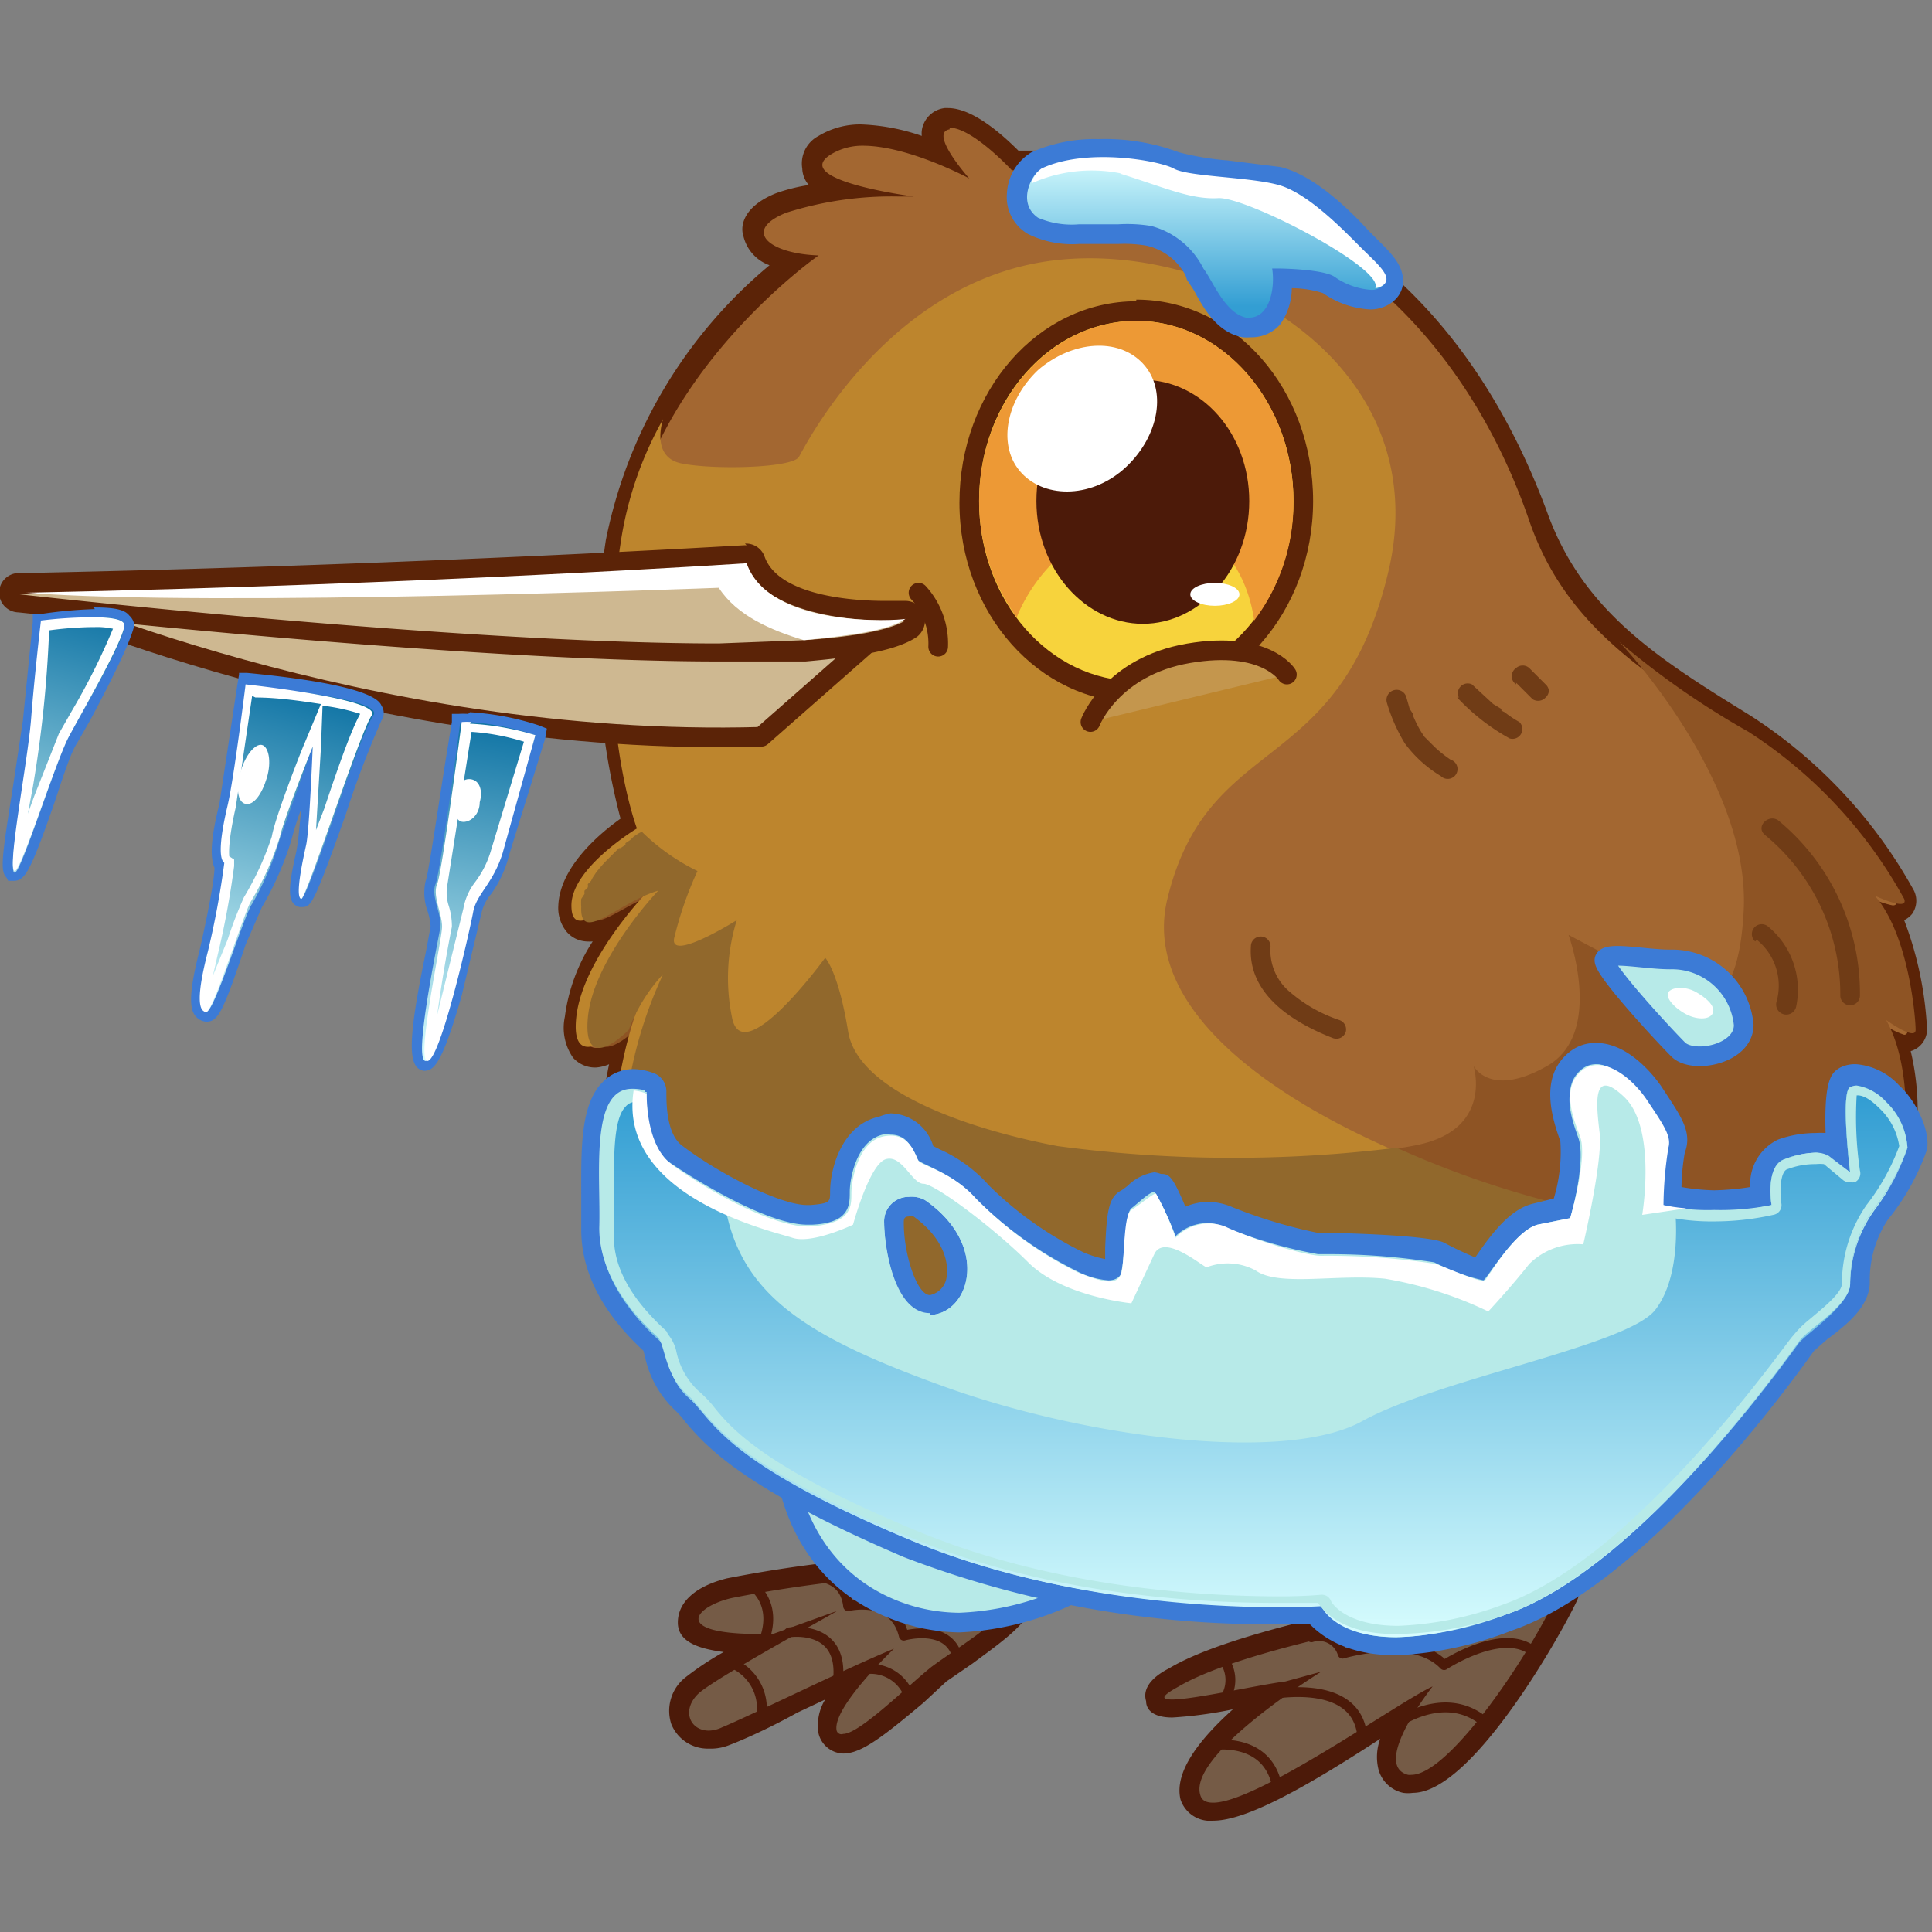 <?xml version="1.0" encoding="UTF-8"?>
<svg version="1.1" viewBox="0 0 118 118" xmlns="http://www.w3.org/2000/svg" xmlns:xlink="http://www.w3.org/1999/xlink"><rect x="0" y="0" width="118" height="118" fill="#808080" stroke="none"/><defs><linearGradient id="b" x1="76.6" x2="76.6" y1="94.2" y2="60.6" gradientUnits="userSpaceOnUse"><stop stop-color="#dbffff" offset="0"/><stop stop-color="#339ed3" offset="1"/></linearGradient><linearGradient id="g" x1="73.6" x2="73.6" y1="2.6" y2="12.1" xlink:href="#b"/><linearGradient id="a" x1="25.9" x2="25.9" y1="58.6" y2="37.6" gradientTransform="rotate(8.9,25.7,67.7)" gradientUnits="userSpaceOnUse"><stop stop-color="#dbffff" offset="0"/><stop stop-color="#1376a6" offset="1"/></linearGradient><linearGradient id="f" x1="13.3" x2="13.3" y1="52" y2="31" gradientTransform="rotate(15.2,-2.7,54.7)" xlink:href="#a"/><linearGradient id="e" x1="-.8" x2="-.8" y1="49.1" y2="27.9" gradientTransform="rotate(15.2,-8,52.2)" xlink:href="#a"/><style>.cls-1{fill:#755b46}.cls-2{fill:#4c1a09}.cls-3{fill:none;stroke:#4c1a09;stroke-width:.6px;stroke-linecap:round;stroke-linejoin:round}.cls-4{fill:#b7eae8}.cls-5{fill:#3c7bd6}.cls-7{fill:#5b2307}.cls-15{fill:#fff}</style><linearGradient id="d" x1="76.6" x2="76.6" y1="94.2" y2="60.6" gradientUnits="userSpaceOnUse" xlink:href="#b"/><linearGradient id="c" x1="25.9" x2="25.9" y1="58.6" y2="37.6" gradientTransform="rotate(8.9,25.7,67.7)" gradientUnits="userSpaceOnUse" xlink:href="#a"/></defs><g transform="translate(0 6.6)" data-name="Layer 2"><g data-name="Layer 1"><path class="cls-1" d="m51.5 100a1 1 0 0 1-1-0.8c-0.2-0.9 0.6-2.2 1.6-3.5l-3.6 1.8-4.2 2a2.7 2.7 0 0 1-1 0.1 1.8 1.8 0 0 1-1.7-1 2 2 0 0 1 0.7-2.3 31.1 31.1 0 0 1 4-2.5c-2.8 0-4-0.5-4.2-1.4s1.2-1.7 2.5-2a82 82 0 0 1 8.4-1.2 36.3 36.3 0 0 1 3.9-0.2c5 0 5.4 1.1 5.6 1.5 0.3 1.2-1.5 2.5-3.5 4a36.3 36.3 0 0 0-3 2.5c-2.2 1.8-3.6 3-4.5 3z"/><path class="cls-2" d="m56.9 89.6c2.6 0 4.8 0.3 5 1 0.3 1.2-3.1 3.2-5 4.6-1.5 1.2-4.4 4.1-5.4 4.1a0.3 0.3 0 0 1-0.4-0.2c-0.3-1.4 3.5-5 3.5-5-2.5 1-8.8 4.1-10.5 4.8a2 2 0 0 1-0.8 0.2c-1.2 0-1.7-1.3-0.6-2.3 1.3-1.1 8.5-5 8.4-5l-3.9 1.4h-0.8c-5.5 0-3.9-1.7-1.7-2.2a82 82 0 0 1 8.4-1.2 35.5 35.5 0 0 1 3.8-0.2m0-1.2a37.7 37.7 0 0 0-4 0.2 80.5 80.5 0 0 0-8.5 1.2c-2 0.5-3 1.5-3 2.7s1.3 1.6 2.8 1.8a18 18 0 0 0-2.4 1.6 2.6 2.6 0 0 0-0.8 2.8 2.4 2.4 0 0 0 2.3 1.5 3 3 0 0 0 1.2-0.2c0.8-0.3 2.4-1 4.2-2l1.7-0.8a3 3 0 0 0-0.4 2.1 1.6 1.6 0 0 0 1.5 1.2c1.1 0 2.4-1 4.9-3.1l1.4-1.3 1.6-1.1c2.3-1.7 4.2-3 3.7-4.7-0.3-1-1.3-2-6.2-2z"/><path class="cls-3" d="m44.5 94.9a3 3 0 0 1 2 3.3m1.7-5.1s3.2-0.5 3 2.7m-5.3-5.6s1.6 1 0.8 3.3m5.9 1.9a2.5 2.5 0 0 1 3 1.8m-5.6-7.6c0 0.2 1.6 0.1 1.8 1.9 0 0 2.8-0.7 3.4 1.8 0 0 2.8-0.8 3.3 1.4"/><path class="cls-1" d="m74.1 104a1.3 1.3 0 0 1-1.3-0.9c-0.6-1.8 2.4-4.5 4.9-6.3l-2 0.4a29.2 29.2 0 0 1-4 0.6c-0.2 0-0.9 0-1-0.6s0.4-1 1.1-1.4c3.4-2 11.2-3.5 12-3.7s7.6-3 10.5-3a1.7 1.7 0 0 1 1.5 0.7 1.3 1.3 0 0 1 0 1.3c-1.3 2.9-6.6 11.3-9.5 11.3a1.8 1.8 0 0 1-0.4 0 1.4 1.4 0 0 1-1.1-1c-0.3-1 0.2-2.2 0.8-3.3l-1 0.7a30.5 30.5 0 0 1-10.6 5.2z"/><path class="cls-2" d="m94.1 89.7c1 0 1.4 0.3 1 1.1-1.4 3.2-6.5 11-8.9 11a1 1 0 0 1-0.2 0c-2.3-0.6 1.5-5.4 1.5-5.4-2 0.9-10.7 7.1-13.4 7.1-0.4 0-0.7-0.1-0.8-0.5-0.7-2.5 7.4-7.5 7.4-7.5l-2.2 0.6c-1.6 0.2-5.6 1.1-6.9 1.1-0.7 0-0.7-0.2 0.4-0.8 3.4-2 11.8-3.6 11.8-3.6s7.4-3 10.3-3m0-1.3c-3 0-9.4 2.6-10.6 3-1 0.3-8.8 1.8-12.1 3.8-0.6 0.3-1.7 1-1.4 2 0 0.5 0.4 1 1.6 1a25.6 25.6 0 0 0 3.7-0.5c-2 1.8-3.6 3.8-3.2 5.5a1.9 1.9 0 0 0 2 1.3c2 0 5.6-2 10.2-5a3.2 3.2 0 0 0-0.1 1.9 2 2 0 0 0 1.5 1.4 2.1 2.1 0 0 0 0.6 0c3.6 0 9-9.6 10-11.7a2 2 0 0 0-0.1-1.9 2.3 2.3 0 0 0-2.1-0.9z"/><path class="cls-3" d="m74 100s3.4-0.6 4 2.5m-1-5.5s5.8-1.4 6.2 2.4m-8.8-5a2.1 2.1 0 0 1 0.5 2.6m10.2 1.8s3-2.3 5.5-0.3m-10.5-5.1a1.5 1.5 0 0 1 1.9 1s4.3-1.3 6.2 0.7c0 0 3.8-2.5 5.6-0.7"/><path class="cls-4" d="m58.6 92.5a11.2 11.2 0 0 1-4-0.7c-6.4-2.5-6.7-9.4-6.7-9.5a0.6 0.6 0 0 1 0.5-0.6 14.7 14.7 0 0 1 2.3-0.2 32 32 0 0 1 17 7 0.6 0.6 0 0 1 0 1 17.3 17.3 0 0 1-9 3z"/><path class="cls-5" d="m50.7 82c8.1 0 16.7 7 16.7 7a16.9 16.9 0 0 1-8.8 2.9 10.4 10.4 0 0 1-3.7-0.7c-6.2-2.4-6.4-9-6.4-9a12.8 12.8 0 0 1 2.2-0.1m0-1.2a14 14 0 0 0-2.4 0.2 1.2 1.2 0 0 0-1 1.2c0 0.3 0.3 7.4 7.2 10a11.7 11.7 0 0 0 4.1 0.8 18.1 18.1 0 0 0 9.5-3.2 1.3 1.3 0 0 0 0.5-1 1.2 1.2 0 0 0-0.4-1c-0.4-0.3-9-7-17.5-7z"/><path d="m76 90.4a41 41 0 0 1-3.7-0.2c-23.9-2.2-34-15-34.8-23.2a27.3 27.3 0 0 1 0.7-9.8 3.1 3.1 0 0 1-1.8 0.8 1.1 1.1 0 0 1-0.8-0.4 2.7 2.7 0 0 1-0.4-2c0.1-2.3 1.5-4.6 2.8-6.2a4.8 4.8 0 0 1-2 0.8 1 1 0 0 1-0.8-0.3 1.7 1.7 0 0 1-0.4-1.3c0.1-2.1 2.8-4.2 4-5a40.7 40.7 0 0 1-1-17.2 28.8 28.8 0 0 1 10.6-17c-1.2-0.2-2.3-0.8-2.4-1.6-0.1-0.6 0.1-1.4 1.7-2a13.8 13.8 0 0 1 3.5-0.8c-0.9-0.4-1.6-0.8-1.7-1.4 0-0.4 0-0.9 0.8-1.4a4.3 4.3 0 0 1 2.3-0.5 13.8 13.8 0 0 1 4.7 1 2 2 0 0 1-0.3-1.4 1 1 0 0 1 0.8-0.7h0.2c1.4 0 3.3 1.9 4 2.6h1.2c19 0 27.2 11.8 30.8 21.8 2.3 6.3 7 9.3 12.6 12.7a29 29 0 0 1 9.8 10.4 0.8 0.8 0 0 1 0 0.8 0.8 0.8 0 0 1-0.8 0.3h-0.1a19.4 19.4 0 0 1 1.7 7.2 0.8 0.8 0 0 1-0.8 0.8 1.3 1.3 0 0 1-0.4 0c1 3 0.6 7.1-0.2 8a43.2 43.2 0 0 0-3.7 6.3c-0.1 1-14.6 19-36.1 19z" fill="#a36731"/><path class="cls-7" d="m58 1.2c1.4 0 3.8 2.6 3.8 2.6h1.4c21 0 28 15 30.2 21.4s7.1 9.4 12.8 13a28.4 28.4 0 0 1 9.6 10.1c0.1 0.3 0 0.4-0.2 0.4a5.7 5.7 0 0 1-1.6-0.6c2.1 2.4 2.5 7.5 2.5 8.3 0 0 0 0.2-0.2 0.2a5 5 0 0 1-1.6-0.9c1.7 3 1.3 8.3 0.6 9a40.9 40.9 0 0 0-3.8 6.7 48.2 48.2 0 0 1-39.1 18.3c-23.4-2.3-33.4-14.7-34.4-22.8a26.3 26.3 0 0 1 2.3-14 10.3 10.3 0 0 0-2.1 3.3s-1.1 1.2-1.8 1.2c-0.5 0-0.9-0.5-0.7-1.9 0.3-3.6 4.3-7.7 4.3-7.7-1.7 0.4-3.4 1.8-4.2 1.8-0.4 0-0.6-0.2-0.5-0.9 0-2.3 4-4.7 4-4.7s-2.5-6.9-1-17.4 11.7-17.6 11.7-17.6c-3-0.1-4.7-1.5-2-2.6a21.2 21.2 0 0 1 6.8-1h1s-7.7-1-5-2.6a3.7 3.7 0 0 1 1.9-0.5c2.8 0 6.5 2 6.5 2s-2.5-2.8-1.2-3m0-1.3h-0.3a1.6 1.6 0 0 0-1.3 1 1.4 1.4 0 0 0-0.1 0.7 12.7 12.7 0 0 0-3.7-0.7 4.9 4.9 0 0 0-2.6 0.7 1.9 1.9 0 0 0-1 2 1.6 1.6 0 0 0 0.4 1 10.8 10.8 0 0 0-2 0.5c-2 0.8-2.2 2-2 2.6a2.5 2.5 0 0 0 1.6 1.8 29.3 29.3 0 0 0-10 16.8 42.1 42.1 0 0 0 0.9 17c-1.4 1-3.7 3-3.8 5.3a2.3 2.3 0 0 0 0.5 1.6 1.7 1.7 0 0 0 1.2 0.6 2.7 2.7 0 0 0 0.4 0 11 11 0 0 0-1.7 4.6 3.2 3.2 0 0 0 0.5 2.5 1.8 1.8 0 0 0 1.4 0.6 2.4 2.4 0 0 0 0.8-0.2 27.7 27.7 0 0 0-0.4 8.7c1 8.3 11.1 21.5 35.4 23.8l3.7 0.1c11.4 0 20.6-5 26.4-9.3a38 38 0 0 0 10.3-10.2 0.2 0.2 0 0 1 0 0.1 47 47 0 0 1 3.5-6c1-1 1.4-4.7 0.6-8a1.4 1.4 0 0 0 1-1.3 21.7 21.7 0 0 0-1.4-6.7 1.4 1.4 0 0 0 0.5-0.4 1.4 1.4 0 0 0 0.1-1.4 29.8 29.8 0 0 0-10-10.7c-5.5-3.4-10.2-6.3-12.4-12.4-3.7-10-12-22.1-31.3-22.1h-1c-1-1-2.8-2.6-4.3-2.6z"/><path d="m112 71.3a40.9 40.9 0 0 1 3.8-6.6c0.7-0.7 1.1-6-0.6-9 0 0 1.8 1.3 1.8 0.6s-0.4-5.8-2.5-8.2c0 0 2.1 1 1.8 0.2a28.4 28.4 0 0 0-9.5-10.2 50.6 50.6 0 0 1-7.9-5.5s8 8.4 7.6 16.4-4.1 5-4.1 5l-6.6-3.5s2.2 6-1.3 8-4.5 0-4.5 0 1.2 3.8-3.3 4.8-16.4 1-21.7 0-12.1-3.2-12.8-7-1.4-4.4-1.4-4.4-5 6.9-5.7 3.5a11.9 11.9 0 0 1 0.4-5.9s-4.3 2.7-3.8 1a22.3 22.3 0 0 1 1.4-4 13 13 0 0 1-3.4-2.4c-0.8 0.6-3.7 2.6-3.8 4.6-0.1 2.3 2.3-0.3 4.7-0.9 0 0-4 4.1-4.3 7.7s2.5 0.8 2.5 0.8a10.3 10.3 0 0 1 2.1-3.5 26.3 26.3 0 0 0-2.3 14.2c1 8 11 20.5 34.3 22.8s39-17.8 39.1-18.4z" fill="#8e5424"/><path d="m100 68c-10.8-1.5-31.2-9.4-28.7-19.7s10.5-7.3 13.5-20-10.3-20.2-20.4-19-15.2 11.3-15.6 12-5.3 0.8-7.2 0.4-1.1-2.7-1.1-2.7a21.9 21.9 0 0 0-2.6 7.6c-1.6 10.5 1 17.4 1 17.4s-4 2.4-4 4.7 2.3-0.3 4.7-0.9c0 0-4 4.1-4.4 7.7s2.6 0.8 2.6 0.8a10.3 10.3 0 0 1 2-3.5 26.3 26.3 0 0 0-2.1 14.2c0.9 8 11 20.5 34.3 22.8 19.4 1.7 33.5-12 37.8-16.8-2-2.6-5.3-4.5-9.8-5z" fill="#bd852d"/><path d="m75 89.8h4l1.3-0.2h0.6l1.6-0.3a1.1 1.1 0 0 0 0.2 0l1.8-0.4 0.5-0.1 1.2-0.3 0.6-0.2 1.2-0.3 0.6-0.2 1.1-0.4 0.5-0.2 1.4-0.5 0.2-0.1 1.5-0.7 0.3-0.1 1.2-0.6 0.5-0.3 1-0.5 0.4-0.3 1-0.5 0.4-0.3 1-0.7h0.3l1.3-1h0.1l1-0.8 0.4-0.2 0.7-0.6 0.4-0.3 0.7-0.6 0.3-0.3 0.7-0.6 0.3-0.2 0.9-0.8 0.2-0.2 0.6-0.5 2.1-2.1 0.3-0.4 1-1a15 15 0 0 0-9.9-5 58.7 58.7 0 0 1-15.2-4.5 81 81 0 0 1-20.7-0.1c-5.3-1-12.2-3.3-12.8-7s-1.4-4.5-1.4-4.5-5.1 7-5.7 3.6a11.9 11.9 0 0 1 0.3-5.9s-4.3 2.7-3.8 1a22.3 22.3 0 0 1 1.4-4 13 13 0 0 1-3.4-2.4l-0.2 0.1-0.3 0.2-0.2 0.2-0.3 0.2v0.1l-0.3 0.2h-0.1l-0.7 0.7a7.8 7.8 0 0 0-0.7 0.8l-0.2 0.3-0.1 0.2-0.2 0.2a0.6 0.6 0 0 1 0 0.2l-0.2 0.2a0.8 0.8 0 0 0 0 0.2l-0.2 0.3a3.1 3.1 0 0 0 0 0.5c-0.1 2.3 2.3-0.3 4.7-1 0 0-4 4.2-4.3 7.8s2.5 0.7 2.5 0.7a10.3 10.3 0 0 1 2.1-3.4 26.3 26.3 0 0 0-2.3 14.1c0.9 8 11 20.5 34.3 22.7l2 0.2z" fill="#91682c"/><path d="m57.3 32.9a4.6 4.6 0 0 0-1.2-3.3" fill="none" stroke="#5b2307" stroke-linecap="round" stroke-linejoin="round" stroke-width="1.2"/><path d="m69.4 35.7c-5.6 0-10.2-5.2-10.2-11.7s4.6-11.6 10.2-11.6 10.2 5.3 10.2 11.7-4.6 11.6-10.2 11.6z" fill="#f7d33c"/><path class="cls-7" d="m69.4 13c5.3 0 9.6 5 9.6 11s-4.3 11-9.6 11-9.6-4.9-9.6-11 4.3-11 9.6-11m0-1.2c-6 0-10.8 5.5-10.8 12.3s4.9 12.2 10.8 12.2 10.8-5.5 10.8-12.3-4.8-12.3-10.8-12.3z"/><path d="m69.4 13c-5.3 0-9.6 5-9.6 11a12 12 0 0 0 2.3 7.1s2-5.6 7.9-5.8c5.3-0.2 6.4 4.5 6.6 6a11.9 11.9 0 0 0 2.4-7.3c0-6-4.3-11-9.6-11z" fill="#ed9935"/><path class="cls-2" d="m76.3 24c0 4.2-3 7.5-6.5 7.5s-6.5-3.3-6.5-7.5 2.9-7.4 6.5-7.4 6.5 3.3 6.5 7.4z"/><path d="m66.6 37.5s1.3-3.4 6-4.2 6 1.3 6 1.3" fill="#c4964d" stroke="#5b2307" stroke-linecap="round" stroke-linejoin="round" stroke-width="1.2"/><path class="cls-15" d="m63.4 16c-2 1.9-2.5 4.7-1 6.3s4.4 1.5 6.4-0.4 2.5-4.7 1-6.3-4.3-1.4-6.4 0.4zm12.3 13.7c0 0.4-0.7 0.7-1.5 0.7s-1.5-0.3-1.5-0.7 0.7-0.7 1.5-0.7 1.5 0.3 1.5 0.7z"/><path class="cls-4" d="m85.3 94c-3.1 0-4.4-1.2-5-1.9h-2.2c-4.8 0-14-0.4-22.6-4-9.7-4-11.8-6.6-13-8a7 7 0 0 0-0.8-0.8 5.7 5.7 0 0 1-1.7-3 4.1 4.1 0 0 0-0.1-0.6h-0.1c-2.5-2.3-3.7-4.7-3.6-7v-2c0-2.7-0.1-5.4 1-6.7a2 2 0 0 1 1.6-0.6 3.1 3.1 0 0 1 0.9 0.2 0.6 0.6 0 0 1 0.4 0.6c0 0.8 0.1 3 1.3 3.8 1.6 1.1 5.9 3.7 8 3.7h0.2c1.8-0.2 1.8-0.7 1.8-1.4 0-1 0.4-3.6 2.4-4a2.8 2.8 0 0 1 0.6-0.2 2.3 2.3 0 0 1 2 1.7 1.8 1.8 0 0 0 0.2 0.1 4 4 0 0 1 0.4 0.2 8.5 8.5 0 0 1 3 2 22.2 22.2 0 0 0 6 4.3 4.5 4.5 0 0 0 1.7 0.5 0.4 0.4 0 0 0 0.2 0 10.4 10.4 0 0 0 0.1-1.2c0.2-2.1 0.3-2.7 0.8-3a4.3 4.3 0 0 0 0.4-0.3c0.6-0.5 1-0.7 1.3-0.7a1 1 0 0 1 0.2 0c0.2 0 0.4 0.1 1.4 2.3a3.3 3.3 0 0 1 2.9-0.3 27.8 27.8 0 0 0 5.5 1.7h0.6c1 0 6 0.2 6.8 0.6a17.1 17.1 0 0 0 2.4 1v-0.1c1-1.5 2.3-3 3.5-3.4l1.6-0.3c0.3-1.4 0.7-3.4 0.4-4.2-0.5-1.5-1.1-3.5 0.3-4.8a2 2 0 0 1 1.3-0.4c1.3 0 2.7 1.2 3.6 2.4 1 1.6 1.6 2.5 1.3 3.4a19 19 0 0 0-0.2 2.9 14.1 14.1 0 0 0 2.6 0.2 16.5 16.5 0 0 0 2.8-0.3c0-0.8 0-2.4 1.3-2.8a6.2 6.2 0 0 1 2-0.4 2.1 2.1 0 0 1 1.2 0.2l0.2 0.2c-0.3-4 0.2-4.2 0.5-4.4a1.4 1.4 0 0 1 0.7-0.1 3.5 3.5 0 0 1 2.2 1.1c0.7 0.7 1.7 2.4 1.5 3.4a14.2 14.2 0 0 1-2.2 4 7.3 7.3 0 0 0-1.3 4.2c0 1.1-1.3 2.2-2.4 3a7.3 7.3 0 0 0-0.9 0.8c0 0.2-9.6 14-18.2 17a21.4 21.4 0 0 1-6.8 1.4zm-29.8-27c-0.4 0-0.9 0.4-0.9 1.1 0 1.5 0.6 5 2.2 5h0.1a1.8 1.8 0 0 0 1.5-1.4c0.3-1.2-0.2-3-2.3-4.4a1 1 0 0 0-0.6-0.3z"/><path class="cls-5" d="m97.4 58.4c1 0 2.3 1 3.1 2.3 1 1.4 1.5 2.1 1.3 2.8a23.2 23.2 0 0 0-0.3 3.5 12.8 12.8 0 0 0 3.2 0.4 16.1 16.1 0 0 0 3.5-0.4s-0.4-2.4 0.8-2.8a5.7 5.7 0 0 1 1.9-0.4 1.6 1.6 0 0 1 0.8 0.2l1.3 1s-0.6-4.9 0-5.2a0.9 0.9 0 0 1 0.4 0 3.1 3.1 0 0 1 1.8 1 4.2 4.2 0 0 1 1.3 2.7 13.4 13.4 0 0 1-2 3.8 7.9 7.9 0 0 0-1.5 4.5c0 1.3-2.7 2.9-3.2 3.6s-9.6 13.8-17.8 16.6a20.8 20.8 0 0 1-6.7 1.4c-3 0-4.3-1.3-4.6-2l-2.6 0.1c-4.4 0-13.8-0.4-22.4-4-11.7-4.9-12.2-7.5-13.6-8.7s-1.4-3.1-1.8-3.5-3.6-3.1-3.6-6.7c0.1-3.2-0.6-8.5 2-8.5a2.8 2.8 0 0 1 0.8 0s-0.2 3.2 1.5 4.4 6 3.9 8.4 3.9h0.3c2.3-0.4 2.3-1.4 2.3-2s0.4-3.1 2-3.5a1.8 1.8 0 0 1 0.5 0c1.2 0 1.4 1.1 1.6 1.4s2.1 0.8 3.5 2.4a23.2 23.2 0 0 0 6.2 4.4 5.1 5.1 0 0 0 2 0.6c0.5 0 0.7-0.2 0.8-0.6 0.2-0.7 0.2-3.6 0.6-3.8s1.1-1 1.4-1a16.4 16.4 0 0 1 1.2 2.7 2.8 2.8 0 0 1 2-0.8 2.8 2.8 0 0 1 1 0.2 28.2 28.2 0 0 0 5.7 1.7h0.6a41.2 41.2 0 0 1 6.6 0.5 12.6 12.6 0 0 0 2.8 1.1 0.2 0.2 0 0 0 0.2 0c0.2-0.2 1.9-3 3.2-3.4s2-0.4 2-0.4 1-3.6 0.5-5-1-3 0.2-4a1.4 1.4 0 0 1 0.9-0.4m-40.7 15.2h0.2c2.3-0.3 3.4-4.3-0.5-7a1.7 1.7 0 0 0-1-0.2 1.5 1.5 0 0 0-1.5 1.5c0 1.5 0.6 5.6 2.8 5.6m40.6-16.5a2.5 2.5 0 0 0-1.6 0.6c-1.8 1.5-1 4-0.5 5.4a9.8 9.8 0 0 1-0.4 3.5l-1.2 0.3c-1.4 0.3-2.5 1.7-3.6 3.3a22 22 0 0 1-1.9-0.9c-1-0.5-7-0.6-7-0.6a5.6 5.6 0 0 0-0.7 0 30.1 30.1 0 0 1-5.3-1.6 4 4 0 0 0-1.4-0.3 3.8 3.8 0 0 0-1.4 0.3c-0.8-1.9-1-2-1.5-2a1.5 1.5 0 0 0-0.4-0.1 2.9 2.9 0 0 0-1.6 0.8 4.5 4.5 0 0 1-0.4 0.3c-0.8 0.4-0.9 1.3-1 3.5v0.7a6.6 6.6 0 0 1-1.3-0.4 21.6 21.6 0 0 1-5.8-4.1 8.8 8.8 0 0 0-3-2.2l-0.4-0.2a2.8 2.8 0 0 0-2.6-2 3.4 3.4 0 0 0-0.7 0.2c-2.3 0.5-3 3.2-3 4.6 0 0.6 0 0.7-1.2 0.8h-0.2c-1.7 0-5.5-2-7.6-3.6-1-0.7-1-2.6-1-3.3a1.2 1.2 0 0 0-0.9-1.2 3.7 3.7 0 0 0-1-0.2 2.6 2.6 0 0 0-2 0.8c-1.4 1.4-1.3 4.3-1.3 7v2c0 2.5 1.2 5 3.8 7.4l0.1 0.4a6.3 6.3 0 0 0 1.9 3.3 6 6 0 0 1 0.6 0.7c1.3 1.5 3.5 4 13.3 8.2a62 62 0 0 0 22.8 4.1h2c0.8 0.8 2.3 1.9 5.3 1.9a22 22 0 0 0 7-1.5c8.8-3 18.4-17 18.5-17.1l0.8-0.7c1.2-0.9 2.6-2 2.6-3.5a6.7 6.7 0 0 1 1.1-3.8 14.2 14.2 0 0 0 2.4-4.3c0.2-1.3-0.8-3.1-1.7-3.9a4 4 0 0 0-2.6-1.3 2 2 0 0 0-1 0.2c-0.5 0.3-1 0.6-0.9 4a4.3 4.3 0 0 0-0.6 0 6.8 6.8 0 0 0-2.3 0.4 3 3 0 0 0-1.7 2.9 16.1 16.1 0 0 1-2.2 0.2 13 13 0 0 1-2-0.2 13.3 13.3 0 0 1 0.2-2.1c0.5-1.3-0.3-2.3-1.4-4-0.4-0.6-2-2.7-4-2.7zm-40.6 15.4c-0.8 0-1.6-2.5-1.6-4.4 0-0.2 0-0.4 0.3-0.4a0.4 0.4 0 0 1 0.3 0c1.8 1.3 2.2 2.8 2 3.8a1.3 1.3 0 0 1-1 1z"/><path d="m113 59.8c-0.6 0.3 0 5.3 0 5.3l-1.4-1.1a4.3 4.3 0 0 0-2.6 0.2c-1.2 0.4-0.8 2.8-0.8 2.8a15.7 15.7 0 0 1-5.9 0.2s0.5 4-1.2 6.2-13.2 4.2-17.9 6.8-16.9 1-25.5-2.1-12.7-5.7-13.5-11.6a29.9 29.9 0 0 1-3.2-2c-1.7-1.2-1.5-4.3-1.5-4.3-3.5-1-2.7 4.9-2.8 8.4s3.2 6.3 3.6 6.7 0.4 2.3 1.8 3.5 1.8 3.8 13.6 8.7 25 4 25 4c0.5 1 3 3.4 11.3 0.5s17.4-16 17.9-16.6 3.1-2.3 3.1-3.6a7.9 7.9 0 0 1 1.4-4.5 13.4 13.4 0 0 0 2.1-3.8 4.2 4.2 0 0 0-1.3-2.8c-0.7-0.7-1.6-1.2-2.2-0.9z" fill="url(#b)" style="fill:url(#d)"/><path class="cls-4" d="m97.4 59a4.1 4.1 0 0 1 2.6 2c1 1.4 1.3 2 1.2 2.3a21.6 21.6 0 0 0-0.3 3.7 0.6 0.6 0 0 0 0.4 0.6 13 13 0 0 0 3.4 0.4 16.6 16.6 0 0 0 3.6-0.4 0.6 0.6 0 0 0 0.5-0.7c-0.1-0.6-0.1-2 0.4-2.1a4.7 4.7 0 0 1 1.7-0.3 2.5 2.5 0 0 1 0.5 0l1.2 1a0.6 0.6 0 0 0 0.4 0.1 0.6 0.6 0 0 0 0.3 0 0.6 0.6 0 0 0 0.3-0.7 22.4 22.4 0 0 1-0.2-4.6c0.2 0 0.6 0 1.4 0.8a4 4 0 0 1 1.2 2.3 13.4 13.4 0 0 1-2 3.6 8.4 8.4 0 0 0-1.5 4.8c0 0.6-1.3 1.6-2 2.2a6.3 6.3 0 0 0-1 1c-0.2 0.1-9.4 13.5-17.7 16.4a20.4 20.4 0 0 1-6.4 1.3c-3.1 0-4-1.3-4.1-1.5a0.6 0.6 0 0 0-0.6-0.4s-1 0.1-2.5 0.1c-4.7 0-13.8-0.5-22.2-4-9.4-3.9-11.4-6.3-12.5-7.7a7.6 7.6 0 0 0-0.9-0.9 4.6 4.6 0 0 1-1.3-2.4 2.5 2.5 0 0 0-0.5-1l-0.1-0.2c-2.2-2-3.3-4-3.2-6v-2c0-2.2-0.1-4.9 0.7-5.7a0.8 0.8 0 0 1 0.6-0.3h0.2c0 1 0.3 3.2 1.7 4.3s6.1 4 8.8 4h0.3c2.7-0.3 3-1.5 3-2.6 0-0.8 0.3-2.7 1.4-3a1.6 1.6 0 0 1 0.4 0c0.4 0 0.7 0.4 1 1a3.4 3.4 0 0 0 0.1 0.3 2.2 2.2 0 0 0 1 0.7 7 7 0 0 1 2.4 1.6 23.6 23.6 0 0 0 6.4 4.6 5.6 5.6 0 0 0 2.2 0.6 1.3 1.3 0 0 0 1.4-1l0.1-1.3a15.2 15.2 0 0 1 0.3-2.2l0.5-0.3 0.3-0.3 1 2.1a0.6 0.6 0 0 0 0.4 0.4h0.1a0.6 0.6 0 0 0 0.5-0.2 2.3 2.3 0 0 1 1.5-0.6 2.3 2.3 0 0 1 0.8 0.1s4.5 1.8 5.9 1.8h0.6a47.8 47.8 0 0 1 6.3 0.4 11 11 0 0 0 3.2 1.2 0.8 0.8 0 0 0 0.6-0.2l0.2-0.4c1.2-1.8 2-2.7 2.7-2.9l2-0.4a0.6 0.6 0 0 0 0.4-0.4c0.1-0.4 1-3.8 0.5-5.3s-0.8-2.8 0-3.4a0.8 0.8 0 0 1 0.5-0.2m-40.7 15.2h0.2a3 3 0 0 0 2.5-2.4c0.4-1.6 0-3.9-2.7-5.6a2.3 2.3 0 0 0-1.3-0.4 2.1 2.1 0 0 0-2 2.2c0 1.7 0.5 6.2 3.3 6.2m40.6-15.9a1.4 1.4 0 0 0-0.9 0.4c-1.1 1-0.5 2.7 0 4s-0.6 5-0.6 5l-2 0.4c-1.4 0.4-3 3.2-3.3 3.4a12.6 12.6 0 0 1-3-1.1 41.2 41.2 0 0 0-6.5-0.5h-0.6a28.2 28.2 0 0 1-5.8-1.7 2.8 2.8 0 0 0-1-0.2 2.8 2.8 0 0 0-1.9 0.8 16.4 16.4 0 0 0-1.3-2.7c-0.3 0-1 0.7-1.4 1s-0.4 3-0.6 3.8c0 0.4-0.4 0.6-0.8 0.6a5.1 5.1 0 0 1-2-0.6 23.2 23.2 0 0 1-6.2-4.5c-1.4-1.5-3.3-2-3.5-2.3s-0.4-1.5-1.6-1.5a1.8 1.8 0 0 0-0.5 0c-1.6 0.4-2 2.7-2 3.5s0 1.9-2.3 2h-0.3c-2.4 0-6.8-2.7-8.4-3.8s-1.5-4.4-1.5-4.4a2.8 2.8 0 0 0-0.8-0.1c-2.6 0-1.9 5.3-2 8.5 0 3.6 3.2 6.3 3.6 6.7s0.4 2.3 1.8 3.5 1.8 3.8 13.6 8.7c8.6 3.6 18 4 22.4 4h2.5c0.4 0.6 1.6 1.9 4.7 1.9a20.8 20.8 0 0 0 6.8-1.2c8.2-2.9 17.4-16 17.9-16.7s3.1-2.2 3.1-3.5a7.9 7.9 0 0 1 1.4-4.5 13.4 13.4 0 0 0 2.1-3.8 4.2 4.2 0 0 0-1.3-2.8 3.1 3.1 0 0 0-1.8-1 0.9 0.9 0 0 0-0.4 0.1c-0.6 0.3 0 5.2 0 5.2l-1.4-1a1.6 1.6 0 0 0-0.7-0.2 5.7 5.7 0 0 0-1.9 0.4c-1.2 0.4-0.8 2.8-0.8 2.8a16.1 16.1 0 0 1-3.5 0.3 12.8 12.8 0 0 1-3.2-0.3 23.2 23.2 0 0 1 0.3-3.5c0.2-0.7-0.3-1.4-1.3-2.9-0.8-1.1-2-2.2-3-2.2zm-40.6 15.3c-2.2 0-2.8-4.1-2.8-5.6a1.5 1.5 0 0 1 1.5-1.6 1.7 1.7 0 0 1 1 0.2c3.9 2.7 2.8 6.7 0.5 7z"/><path class="cls-15" d="m103 67.2a9.7 9.7 0 0 1-1.4-0.2 23.2 23.2 0 0 1 0.3-3.5c0.2-0.7-0.3-1.4-1.3-2.9s-2.8-2.8-4-1.8-0.6 2.7-0.1 4-0.6 5-0.6 5l-2 0.4c-1.4 0.4-3 3.2-3.2 3.4s-2.4-0.8-3-1a42.8 42.8 0 0 0-7-0.5c-1 0-4.2-1-5.9-1.8a2.8 2.8 0 0 0-3 0.7 16.4 16.4 0 0 0-1.2-2.7c-0.2 0-1 0.7-1.5 1s-0.4 3-0.6 3.8-1 0.7-2.7 0a23.2 23.2 0 0 1-6.2-4.5c-1.4-1.6-3.3-2-3.5-2.3s-0.5-1.8-2.1-1.5-2 2.7-2 3.5 0 1.8-2.4 2-7-2.6-8.6-3.8-1.5-4.3-1.5-4.3a3 3 0 0 0-0.8-0.2c-1 6.5 8.5 8.6 9.7 9s3.7-0.8 3.7-0.8 1-3.7 2-4 1.6 1.5 2.3 1.5 4.3 2.7 6.4 4.8 6.3 2.5 6.3 2.5l1.4-3c0.6-1.3 3 0.8 3.2 0.8a3.6 3.6 0 0 1 3 0.2c1.4 1 5 0.2 7.9 0.5a23.6 23.6 0 0 1 6.3 2s1.4-1.5 2.5-2.9a4.2 4.2 0 0 1 3.3-1.2s1.2-5.1 1-6.8-0.5-4.1 1.5-2.2 1.1 7.2 1.1 7.2z"/><path d="m102 52c-1.5 0-3.8-0.5-4 0s3.6 4.6 4.5 5.5 4 0.3 4-1.5a4.4 4.4 0 0 0-4.5-4z" fill="#b7eae8" stroke="#3c7bd6" stroke-linecap="round" stroke-linejoin="round" stroke-width="1.2"/><path d="m76.3 13.4a2.6 2.6 0 0 1-0.4 0c-1.3-0.2-2-1.6-2.5-2.5l-0.4-0.9-0.2-0.2a4.2 4.2 0 0 0-2.7-2 9 9 0 0 0-2-0.2h-2.3a5.6 5.6 0 0 1-2.8-0.5 2 2 0 0 1-1-1.9 2.5 2.5 0 0 1 1-2 9 9 0 0 1 4-0.8 12.3 12.3 0 0 1 4.8 0.8 15.8 15.8 0 0 0 3.2 0.5l3 0.5c2 0.4 4 2.5 5.2 3.7l0.5 0.5c0.8 0.8 1.4 1.4 1.4 2.1a1 1 0 0 1-0.5 0.8 1.6 1.6 0 0 1-1 0.3 5 5 0 0 1-2.5-1 7.3 7.3 0 0 0-2.8-0.3 3.7 3.7 0 0 1-0.7 2.4 1.7 1.7 0 0 1-1.3 0.6z" fill="url(#g)" style="fill:url(#g)"/><path class="cls-5" d="m67.2 3.1a11.9 11.9 0 0 1 4.3 0.7c1 0.5 4.6 0.6 6.4 1s4.1 2.8 5.1 3.8 2 1.8 1.4 2.3a1 1 0 0 1-0.7 0.2 4.4 4.4 0 0 1-2.2-0.8c-0.6-0.4-2.7-0.5-3.5-0.5h-0.3c0.2 1.3-0.2 3-1.4 3h-0.2c-1.3-0.3-2-2.2-2.6-3a5 5 0 0 0-3.2-2.6 9 9 0 0 0-2-0.1h-2.4a5.2 5.2 0 0 1-2.5-0.4c-1.3-0.9-0.4-2.6 0.1-2.9a8.5 8.5 0 0 1 3.7-0.7m0-1.2a9.5 9.5 0 0 0-4.2 0.8 3.1 3.1 0 0 0-1.5 2.5 2.6 2.6 0 0 0 1.3 2.5 6.1 6.1 0 0 0 3.1 0.6h2.4a8 8 0 0 1 1.7 0.1 3.6 3.6 0 0 1 2.4 1.8l0.1 0.3 0.4 0.6c0.6 1.1 1.4 2.6 3 2.9a3 3 0 0 0 0.5 0 2.3 2.3 0 0 0 1.8-0.8 3.9 3.9 0 0 0 0.7-2.2 6.5 6.5 0 0 1 1.9 0.3 5.5 5.5 0 0 0 2.9 1 2.2 2.2 0 0 0 1.4-0.5 1.6 1.6 0 0 0 0.6-1.2c0-1-0.7-1.7-1.5-2.5l-0.6-0.6c-1.1-1.2-3.3-3.4-5.4-3.9l-3.2-0.4a17 17 0 0 1-3-0.5 12.9 12.9 0 0 0-5-0.8z"/><path class="cls-15" d="m68.4 4c2.6 0.8 4.3 1.6 6 1.5s10.2 4.3 9.6 5.5a1 1 0 0 0 0.5-0.2c0.6-0.5-0.4-1.3-1.4-2.3s-3.2-3.3-5-3.8-5.5-0.5-6.4-1-5.4-1.3-8.1 0a1.6 1.6 0 0 0-0.6 0.9 9 9 0 0 1 5.5-0.6zm36.2 51.3c-0.2 0.4-1 0.4-1.7 0s-1.2-1-1-1.3 1-0.4 1.7 0 1.2 0.9 1 1.3z"/><path d="m84.7 36.3a10.5 10.5 0 0 0 1.1 2.5 7.6 7.6 0 0 0 2.2 2 0.6 0.6 0 1 0 0.6-1 7.4 7.4 0 0 1-1-0.8l-0.4-0.4a0.8 0.8 0 0 0-0.1-0.1l-0.1-0.1-0.2-0.3a7 7 0 0 1-0.5-1s-0.1-0.1 0 0v-0.1l-0.2-0.3-0.2-0.7a0.618 0.618 0 0 0-1.2 0.3zm4.3-0.3a12.9 12.9 0 0 0 3.2 2.5 0.6 0.6 0 0 0 0.6-1 6.6 6.6 0 0 1-0.9-0.6l-0.2-0.1s-0.1-0.1 0 0v-0.1l-0.5-0.3-1.3-1.2a0.6 0.6 0 0 0-0.8 0.8zm18.8 8.4a12.6 12.6 0 0 1 4.6 9.8 0.6 0.6 0 0 0 1.2 0 13.7 13.7 0 0 0-5-10.7c-0.6-0.4-1.4 0.4-0.8 0.9zm-0.5 6.4a3.6 3.6 0 0 1 1.2 3.8 0.618 0.618 0 1 0 1.2 0.3 5 5 0 0 0-1.7-4.9 0.602 0.602 0 1 0-0.8 0.9zm-14.7-15.7 1 1a0.6 0.6 0 0 0 0.4 0.1 0.6 0.6 0 0 0 0.4-0.2 0.6 0.6 0 0 0 0.2-0.4 0.6 0.6 0 0 0-0.2-0.4l-1-1a0.6 0.6 0 0 0-0.8 0 0.6 0.6 0 0 0 0 1zm-16.2 16.1c-0.2 3 2.7 4.7 5 5.6a0.6 0.6 0 0 0 0.8-0.4 0.6 0.6 0 0 0-0.4-0.7 9 9 0 0 1-3-1.7 3.3 3.3 0 0 1-1.2-2.8 0.6 0.6 0 0 0-0.6-0.6 0.6 0.6 0 0 0-0.6 0.6z" fill="#703c16"/><path d="m1.2 29.6s21 9.5 45.3 8.8l7.5-6.6-46.5-2.6z" fill="#ceb891" stroke="#5b2307" stroke-linecap="round" stroke-linejoin="round" stroke-width="1.2"/><path d="m43.9 33.2c-16 0-42.5-3-42.8-3a0.602 0.602 0 0 1 0.1-1.2h0.3c24.3-0.5 43.8-1.8 44-1.8a0.6 0.6 0 0 1 0.5 0.4c1 2.8 6 3.1 8 3.1h1.3a0.6 0.6 0 0 1 0.3 1.1 16 16 0 0 1-6.5 1.4z" fill="#ceb891"/><path class="cls-7" d="m45.5 27.8c1.1 3 6.2 3.5 8.6 3.5h1.2c-1 0.6-3.2 1-6.2 1.2l-5.2 0.2c-16.1 0-42.7-3-42.7-3h0.4c24.5-0.6 44-1.8 44-1.8m0-1.2h-0.1c-0.2 0-19.7 1.2-44 1.7h-0.3a1.2 1.2 0 0 0-0.1 2.4c0.2 0 26.8 3 42.8 3h5.3c3.4-0.3 5.6-0.7 6.8-1.5a1.3 1.3 0 0 0 0.5-1 1.2 1.2 0 0 0-1.2-1.2h-1.3c-1.5 0-6.4-0.2-7.3-2.7a1.2 1.2 0 0 0-1.2-0.8z"/><path d="m26 58.5a0.4 0.4 0 0 1-0.2-0.2c-0.4-0.5-0.1-2.6 0.6-6.7l0.3-1.6a3.5 3.5 0 0 0-0.2-1 3 3 0 0 1 0-1.7c0-0.5 1-6.1 1.4-9.8v-0.2h0.3a4.7 4.7 0 0 1 0.5 0 16.7 16.7 0 0 1 4.1 0.8h0.3v0.3l-2.1 7.1a6.8 6.8 0 0 1-1.1 2.3 2.9 2.9 0 0 0-0.7 1.3s-1.9 9.3-3 9.3z" fill="url(#a)" style="fill:url(#c)"/><path class="cls-5" d="m28.7 37.5a16.5 16.5 0 0 1 4 0.8s-1.5 5.2-2 7.1-1.7 2.6-2 3.6-2 9.2-2.7 9.2c-0.8 0 0.8-7.5 0.9-8.2s-0.6-1.9-0.3-2.6 1.5-9.8 1.5-9.8a4.1 4.1 0 0 1 0.5 0m0-0.6a5.4 5.4 0 0 0-0.6 0h-0.4v0.5c-0.6 3.5-1.4 9.2-1.6 9.7a3.2 3.2 0 0 0 0.1 1.8 4 4 0 0 1 0.2 1l-0.3 1.6c-1 4.8-1 6.3-0.6 6.9a0.7 0.7 0 0 0 0.5 0.3c0.6 0 1.1-0.4 2.3-4.6l1.2-5a2.7 2.7 0 0 1 0.6-1.2 7 7 0 0 0 1.1-2.4l2.2-7.1 0.1-0.6-0.5-0.2a16.5 16.5 0 0 0-4.2-0.8z"/><path d="m12.6 55.5a0.6 0.6 0 0 1-0.4-0.2c-0.3-0.3-0.4-1 0.3-3.8l1-5.2c-0.4-0.6-0.3-1.8 0.2-3.7l1-7.4v-0.2h0.4c2.2 0.2 7.5 0.8 8 1.8a0.5 0.5 0 0 1 0 0.5 55.1 55.1 0 0 0-2.3 5.9c-2 5.4-2 5.5-2.4 5.5-0.6-0.2-0.5-0.9 0-3.1v-0.6c0.1-0.6 0.3-2.6 0.3-4.1a37.2 37.2 0 0 0-1.3 3.7 19 19 0 0 1-1.8 4l-0.9 2.4c-1.4 4-1.7 4.5-2 4.5z" fill="url(#f)" style="fill:url(#f)"/><path class="cls-5" d="m15 35.3s8.6 0.7 7.8 1.8-4 11.2-4.4 11.2c-0.3 0 0.2-2.4 0.4-3.3s0.3-6 0.3-6l-2 5.6a17.8 17.8 0 0 1-1.7 4c-0.5 0.7-2.3 6.6-2.8 6.6-0.4 0-0.5-1 0.2-3.7a52.2 52.2 0 0 0 1-5.3c-0.5-0.4-0.2-1.9 0.2-3.6s1-7.3 1-7.3m-0.4-0.7-0.1 0.6-1.1 7.3c-0.5 2-0.6 3.2-0.3 3.9 0 0.7-0.4 2.8-0.9 5-0.7 2.7-0.6 3.6-0.3 4a0.9 0.9 0 0 0 0.7 0.4c0.7 0 1-0.5 2.4-4.7l1-2.3a19.1 19.1 0 0 0 1.8-4.1 18 18 0 0 1 0.6-1.9l-0.2 2-0.1 0.6c-0.5 2.2-0.6 3.2 0.2 3.4h0.1c0.6 0 0.7 0 2.7-5.6a58.3 58.3 0 0 1 2.2-5.8 0.8 0.8 0 0 0 0-0.9c-0.3-0.8-3-1.5-8.2-2h-0.5z"/><path d="m0.7 46.8h-0.1c-0.3-0.4-0.1-1.6 0.5-5.4l0.6-4 0.6-6v-0.4h0.2a26.7 26.7 0 0 1 3.2-0.2c1.4 0 1.8 0.2 2 0.4a0.6 0.6 0 0 1 0.2 0.4c0 0.8-1.2 3-2.7 5.6l-0.8 1.4-1.4 3.8c-1.5 4-1.7 4.6-2.1 4.6z" fill="url(#e)" style="fill:url(#e)"/><path class="cls-5" d="m5.8 31.1c1 0 1.8 0.1 1.8 0.5 0 1-2.6 5.3-3.4 6.8s-2.9 8.3-3.3 8.3c-0.5 0 0.8-6.5 1-9.2l0.7-6a26.6 26.6 0 0 1 3.2-0.3m0-0.6a27.8 27.8 0 0 0-3.3 0.3h-0.5v0.5l-0.6 6-0.6 4c-0.7 4.4-0.8 5.2-0.4 5.6l0.1 0.2h0.3c0.7 0 1-0.4 2.5-4.7 0.5-1.5 1-3.1 1.4-3.7l0.8-1.4c1.5-2.8 2.5-4.9 2.7-5.8a0.9 0.9 0 0 0-0.3-0.6c-0.3-0.4-1-0.5-2.2-0.5z"/><path class="cls-15" d="m28.8 38.1a13.7 13.7 0 0 1 3.2 0.6l-2 6.6a6 6 0 0 1-1 2 3.7 3.7 0 0 0-0.7 1.6l-1.6 6.5a91.6 91.6 0 0 1 0.9-5.4 4.2 4.2 0 0 0-0.2-1.3 2.6 2.6 0 0 1-0.1-1.1l1.5-9.5m0-0.6a4.1 4.1 0 0 0-0.6 0s-1.2 9.2-1.5 9.9 0.3 1.8 0.3 2.6-1.6 8.1-0.9 8.2c0.8 0 2.6-8 2.8-9.1s1.2-1.7 1.8-3.6l2-7.2a16.5 16.5 0 0 0-4-0.7zm-13.2-1.5c1.3 0 2.7 0.2 4 0.4l-1 2.4c-0.1 0.2-1.8 4.5-2 5.7a18 18 0 0 1-1.7 3.7 25.5 25.5 0 0 0-1 2.6l-0.9 2.2 0.3-1.3a52.4 52.4 0 0 0 1-5.4v-0.4l-0.3-0.2c0-0.1-0.1-0.8 0.4-3l1-6.8m4.3 0.6a12 12 0 0 1 2.3 0.5c-0.5 0.9-1.2 2.8-2.2 5.8l-0.5 1.3 0.3-5 0.1-2.6m-4.7-1.3s-0.7 5.7-1.1 7.4-0.6 3.2-0.2 3.5a52.2 52.2 0 0 1-1 5.4c-0.7 2.7-0.6 3.7-0.1 3.7 0.4 0 2.3-6 2.7-6.7a17.8 17.8 0 0 0 1.8-4c0.2-1 2-5.5 2-5.5s-0.2 5.1-0.4 6-0.7 3.2-0.3 3.3c0.3 0 3.6-10.2 4.3-11.2s-7.7-1.9-7.7-1.9zm-9.2-3.5a4.5 4.5 0 0 1 1.1 0.1 40.3 40.3 0 0 1-2.5 5l-0.8 1.4-1.5 3.8-0.4 1.1 0.3-1.6a74 74 0 0 0 1-9.6 21.9 21.9 0 0 1 2.6-0.2m0-0.6a26.6 26.6 0 0 0-3.1 0.2s-0.4 3.4-0.6 6-1.5 9.2-1 9.3c0.4 0 2.5-6.7 3.3-8.2s3.3-5.8 3.4-6.8c0-0.4-0.9-0.5-1.9-0.5z"/><path class="cls-15" d="m29.3 42.4c0 0.7-0.5 1.2-1 1.2s-0.6-0.7-0.5-1.5 0.5-1.2 1-1.1 0.7 0.7 0.5 1.4zm-13-1.5c-0.3 1-0.8 1.7-1.3 1.6s-0.6-1-0.3-2 0.9-1.7 1.3-1.6 0.6 1 0.3 2zm39-9.7c-1 0.7-3.2 1-6.2 1.3-2-0.6-4.1-1.5-5.2-3.2 0 0-31 1.2-42.3 0.3 24.5-0.5 44-1.8 44-1.8 1.4 4 9.2 3.5 9.7 3.4z"/></g></g></svg>
